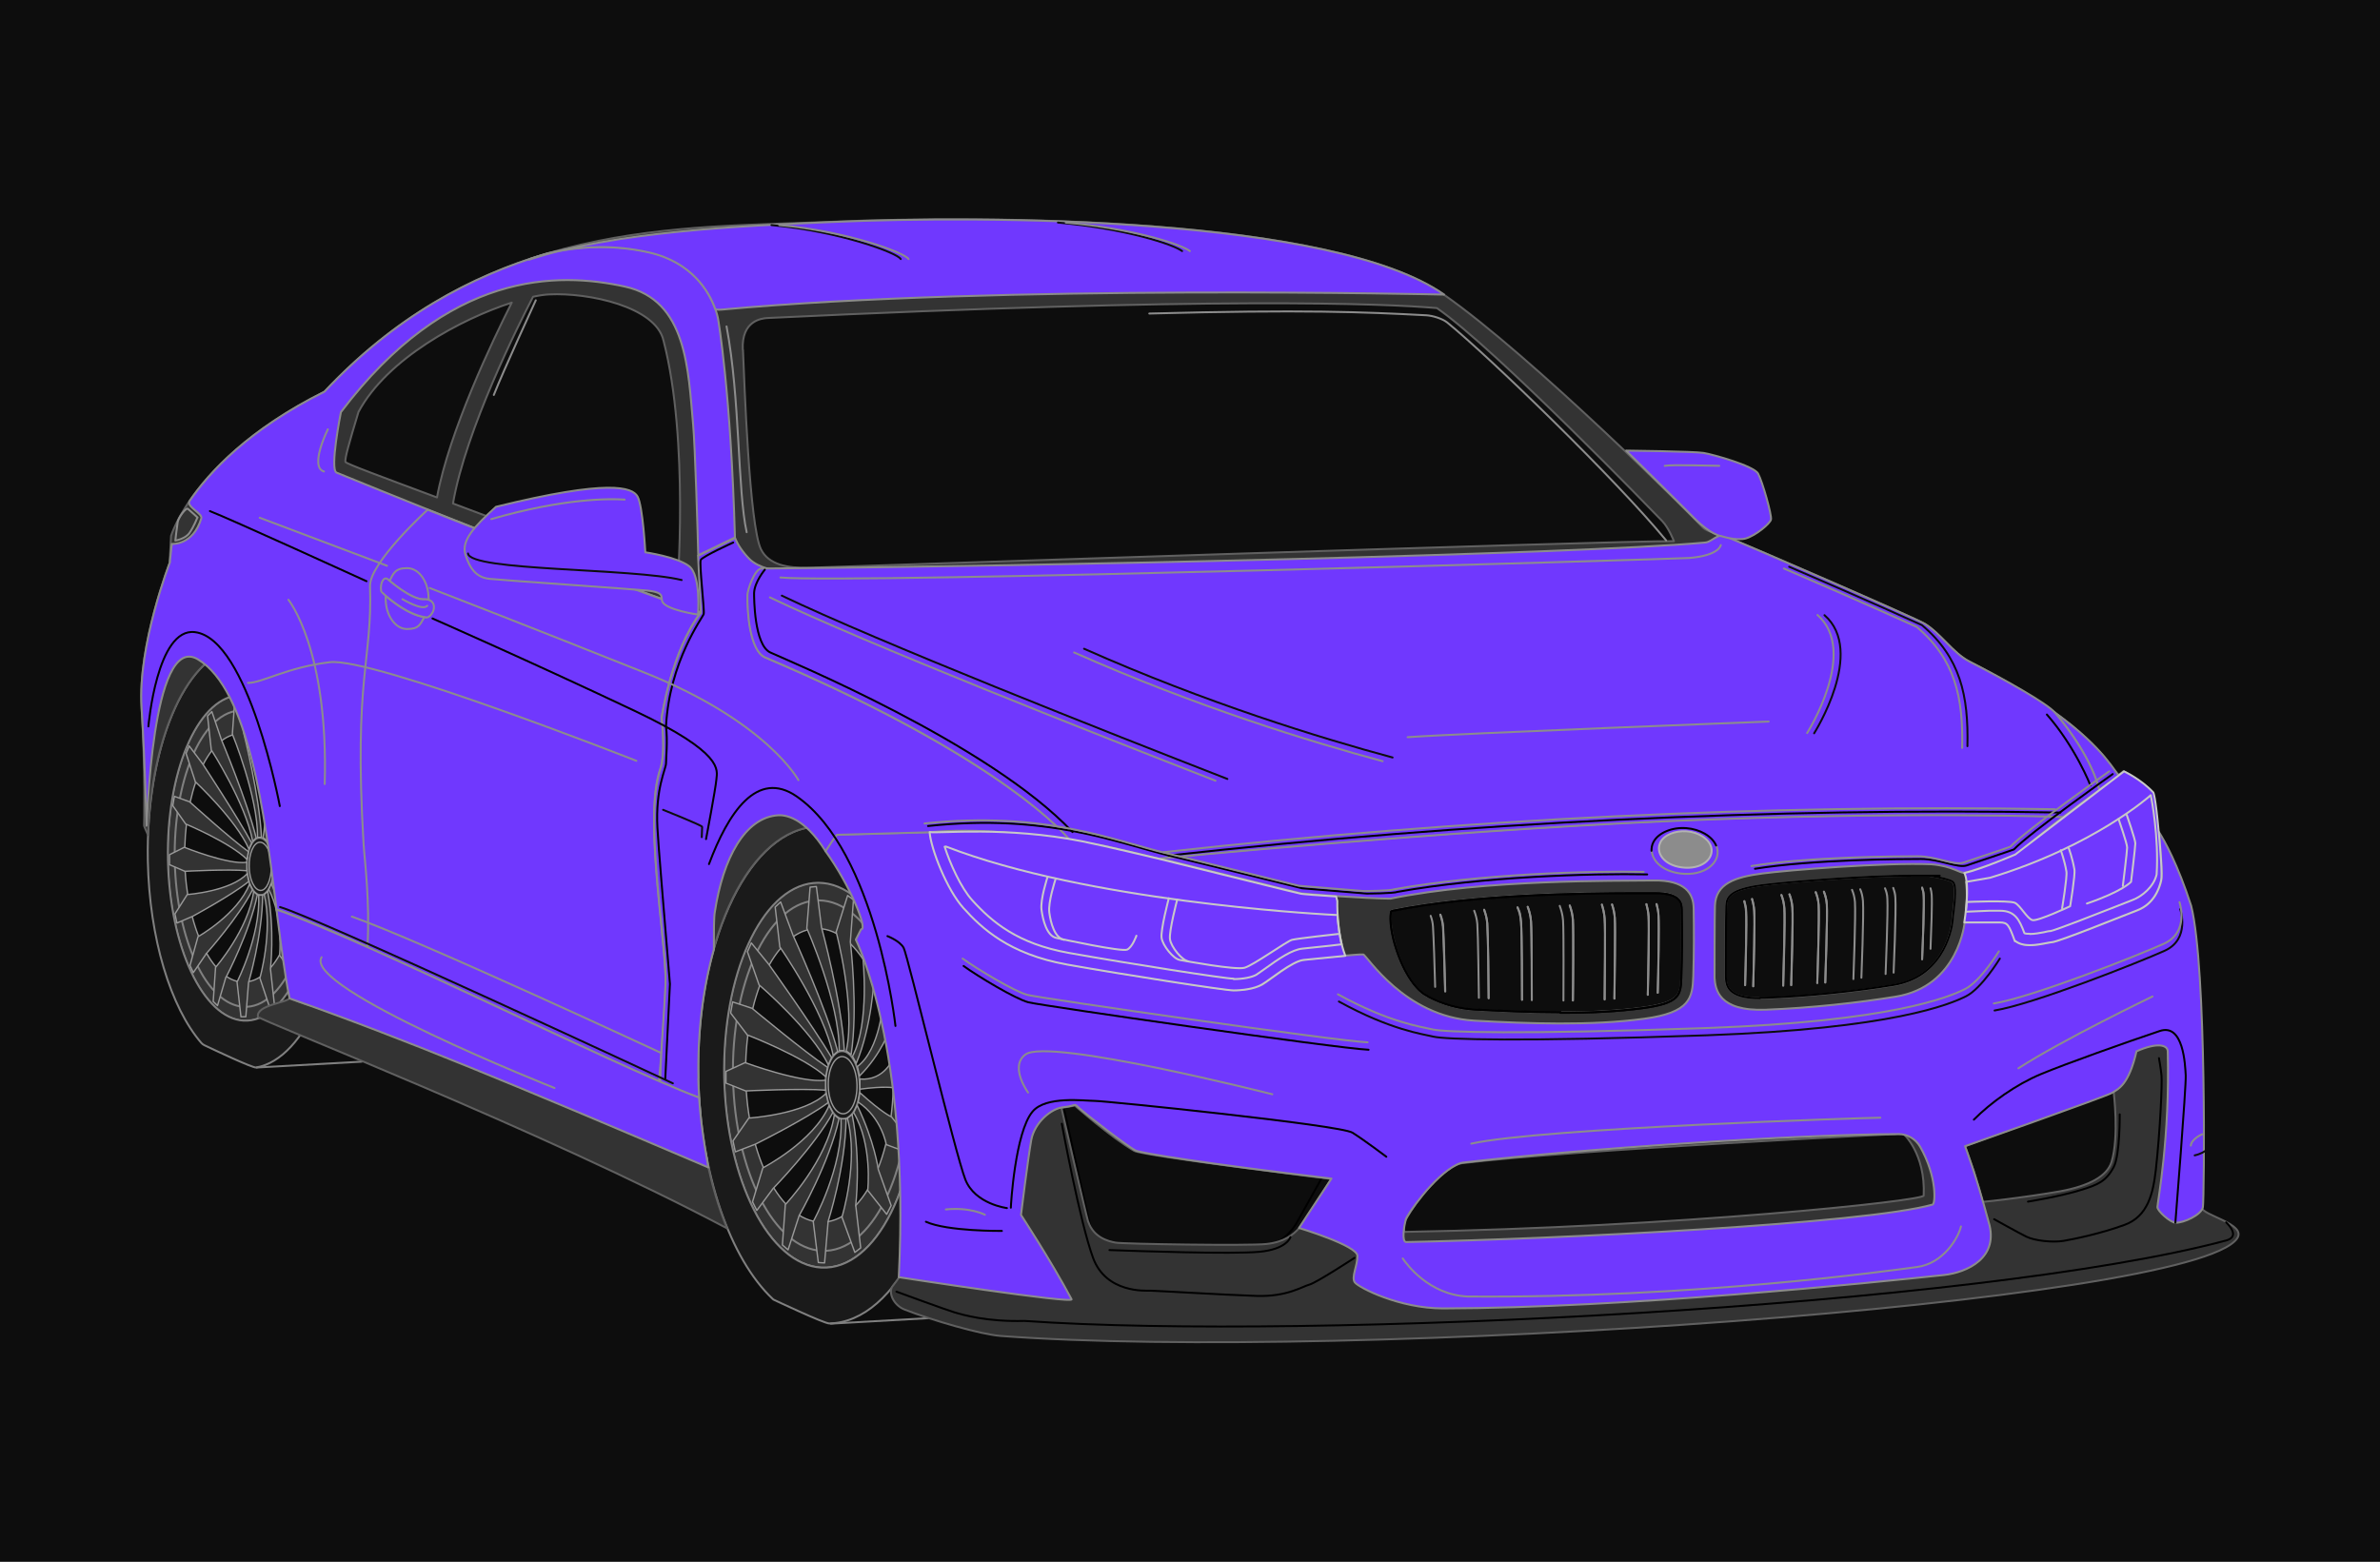 <?xml version="1.0" encoding="UTF-8"?> <svg xmlns="http://www.w3.org/2000/svg" id="_Слой_1" version="1.1" viewBox="0 0 1218.9 800"><defs><style> .st0, .st1, .st2, .st3, .st4, .st5, .st6, .st7, .st8, .st9, .st10, .st11 { stroke-linecap: round; stroke-linejoin: round; } .st0, .st4 { fill: #1a1a1a; } .st0, .st8 { stroke: gray; } .st1 { stroke: #606060; } .st1, .st2 { fill: #333; } .st2, .st4 { stroke: #999; stroke-width: .7px; } .st12 { fill: #0d0d0d; } .st3 { stroke: #000; } .st3, .st5, .st7, .st8, .st10 { fill: none; } .st5 { stroke: #0d0d0d; } .st6 { fill: #8c8c8c; stroke: #b3b3b3; } .st7, .st11 { stroke: #c8c8c8; } .st9, .st13, .st10 { stroke: #8c8c8c; } .st9, .st13, .st11 { fill: #7038fe; } .st13 { stroke-miterlimit: 10; } </style></defs><g id="_Слой_8"><rect class="st12" y="0" width="1218.9" height="800"></rect></g><g><g id="_колёса"><path class="st2" d="M416.5,452.2c-26.8,2.7-46.7,47.3-45.6,99.7s23,95.9,49.8,97.3c28,1.4,50.6-43.2,49.4-99.8s-25.7-100-53.6-97.2h0ZM420.2,626c-20.6-.7-37.5-33.9-38.3-74.2-.9-40.3,14.6-74.4,35.1-76.1,21.2-1.8,39.6,31.4,40.5,74.2s-16.1,76.8-37.3,76.1h0Z"></path><path class="st8" d="M465.7,549.8c1.1,51.3-19.4,92-44.8,90.9-24.5-1.1-44.5-40.7-45.5-88.6s17.3-88.5,41.7-90.8c25.4-2.4,47.5,37.2,48.6,88.5h0Z"></path><path class="st0" d="M440.4,555.5c.2,9.7-3.6,17.6-8.5,17.7-4.8,0-8.9-7.6-9.1-17.2-.2-9.5,3.5-17.5,8.3-17.6,4.8-.2,9,7.5,9.2,17.2h.1Z"></path><path class="st4" d="M431.8,570.5c-4,0-7.5-6.4-7.6-14.5-.2-8,3-14.7,7-14.8,4.1,0,7.5,6.3,7.7,14.5.2,8.1-3,14.8-7.1,14.8Z"></path><g><g><path class="st2" d="M413.2,475.5s16.8,37.8,16.6,62.6h2.6c-1.2-24.8-11.7-63.2-11.7-63.2l-2.6-20.8-3.2.3-1.7,21.1h0Z"></path><path class="st2" d="M424,626s9.1-28.1,9.3-52.9h-2.6c1.2,24.8-14.2,52.6-14.2,52.6l2.6,21,3.2.2,1.8-20.9h0Z"></path></g><g><path class="st2" d="M457.5,541.8s-4.3,12-17.1,10.9v5.2c12.8-1.7,17.4-.7,17.4-.7l11.2-4.7v-6.5c-.1,0-11.5-4.2-11.5-4.2h0Z"></path><path class="st2" d="M381.9,558.8s28.7-1.4,40.9-.4v-5.1c-12.2,1.7-41.2-9-41.2-9l-9.8,4.5v6c.1,0,10.1,4,10.1,4h0Z"></path></g><g><path class="st2" d="M441.9,490.2s3.7,33.8-5.3,50.9l1.9,3.6c8.1-19,9.2-44.1,9.2-44.1l5.8-18.8-2.5-4.4-9.2,12.7h.1Z"></path><path class="st2" d="M396.1,608.6s21.6-22.2,30.4-38.7c-.4-.8-1.5-2.8-1.9-3.6-7.8,18.4-33.9,31.9-33.9,31.9l-5.3,17.4,2.2,4.4,8.4-11.3h0Z"></path></g><g><path class="st2" d="M449.8,599s-1.9-14.3-10.8-32.8l-1.8,3.7c9.8,16.6,7.2,39.8,7.2,39.8l9.7,12.3,2.3-4.5-6.6-18.5h0Z"></path><path class="st2" d="M388.8,504.5s26.8,22.9,35.4,40.9c.4-.8,1.3-2.9,1.7-3.7-9.5-16.1-32.3-47.9-32.3-47.9l-8.8-10.8-2,4.5,6,17.1h0Z"></path></g></g><g><g><path class="st2" d="M428.2,477.2s10.2,38.4,5.2,61.1l2.5,1.9c3.7-23.7-.4-57.8-.4-57.8l1.6-21.5-3-2.2-5.8,18.5h-.1Z"></path><path class="st2" d="M409.2,622.8s15.7-27.5,20.5-49.8l-2.4-1.9c-3.6,23.3-25.1,45.9-25.1,45.9l-1.5,20.7,2.9,2.5,5.6-17.3h0Z"></path></g><g><path class="st2" d="M456.6,572.1s-4.5-1.8-16.2-12.4l-.9,4.8c12.2,8.2,14.4,21.8,14.4,21.8l11.3,4.2,1.2-6-9.8-12.4h0Z"></path><path class="st2" d="M382.7,530.1s28.9,11.1,40.2,21.4c.2-1.1.7-3.7.9-4.8-11.7-7.8-38.6-30.2-38.6-30.2l-10-3.3-1,5.7,8.6,11.3h-.1Z"></path></g><g><path class="st2" d="M452.3,513s-1.4,24.5-13.2,33.3c.2,1.1.9,3.7,1.1,4.8,11.3-11.2,15.5-24,15.5-24l9.2-12.9-1.4-5.9-11.2,4.7h0Z"></path><path class="st2" d="M386.6,586.2s26.2-13,37.5-21.4c-.2-1.1-.8-3.7-1.1-4.7-10.8,10.8-39.5,12.6-39.5,12.6l-8.1,11.7,1.2,5.6,9.9-3.8h.1Z"></path></g><g><path class="st2" d="M438.2,617.8s2.9-23.5-1.8-47l-2.4,2c5.9,22.4-2.8,50.6-2.8,50.6l6.6,18.1,3-2.3-2.5-21.4h-.1Z"></path><path class="st2" d="M399.5,485.2s22.6,32.3,27.2,55.4l2.3-2.1c-5.8-22-22.9-59.5-22.9-59.5l-6.3-17-2.8,2.6,2.4,20.6h0Z"></path></g></g><path class="st2" d="M121.5,356.2c-20.8,2.3-36.4,40-35.5,84.3s17.9,81.1,38.8,82.3c21.8,1.2,39.4-36.6,38.5-84.4-.9-47.9-20-84.6-41.7-82.2h-.1ZM124.4,503.1c-16-.6-29.2-28.7-29.8-62.8s11.4-62.9,27.3-64.4c16.5-1.5,30.9,26.6,31.6,62.7.7,36.2-12.5,65-29.1,64.4h0Z"></path><path class="st8" d="M159.8,438.8c.8,43.4-15.1,77.8-34.9,76.9-19.1-.9-34.6-34.5-35.4-74.9s13.4-74.8,32.4-76.8c19.8-2,37,31.4,37.9,74.9h0Z"></path><path class="st0" d="M140.1,443.6c.2,8.2-2.8,14.9-6.6,14.9s-6.9-6.5-7.1-14.5c-.2-8.1,2.7-14.8,6.5-14.9,3.8,0,7,6.4,7.2,14.5h0Z"></path><path class="st4" d="M139,443.6c0,6.9-2.4,12.5-5.5,12.5s-5.8-5.4-5.9-12.2,2.3-12.4,5.5-12.5c3.2,0,5.9,5.3,6,12.2h-.1Z"></path><g><g><path class="st2" d="M119,376s13.1,32,12.9,52.9h2c-.9-21-9.1-53.5-9.1-53.5l-2.1-17.6-2.4.3-1.3,17.9h0Z"></path><path class="st2" d="M127.3,503.2s7.1-23.8,7.2-44.7h-2c.9,21-11.1,44.5-11.1,44.5l2,17.8h2.5l1.4-17.6h0Z"></path></g><g><path class="st2" d="M153.4,432s-3.4,10.1-13.3,9.2v4.4c9.9-1.4,13.5-.6,13.5-.6l8.7-4v-5.5l-9-3.5h.1Z"></path><path class="st2" d="M94.6,446.3s22.3-1.2,31.8-.3v-4.3c-9.4,1.4-32-7.7-32-7.7l-7.6,3.8v5.1l7.9,3.4h0Z"></path></g><g><path class="st2" d="M141.3,388.5s2.9,28.6-4.2,43.1c.3.7,1.2,2.4,1.5,3,6.3-16,7.1-37.3,7.1-37.3l4.5-15.9-1.9-3.7-7.1,10.8h0Z"></path><path class="st2" d="M105.6,488.5s16.8-18.8,23.7-32.7l-1.5-3c-6.1,15.6-26.4,27-26.4,27l-4.1,14.7,1.7,3.7,6.5-9.5h0v-.2h0Z"></path></g><g><path class="st2" d="M139,452.5c-.3.7-1.1,2.4-1.4,3.1,7.6,14.1,5.6,33.7,5.6,33.7l7.5,10.4,1.8-3.8-5.2-15.6s-1.5-12.1-8.4-27.8h0Z"></path><path class="st2" d="M99.9,400.3s20.9,19.4,27.6,34.6c.3-.7,1-2.4,1.4-3.1-7.4-13.6-25.1-40.5-25.1-40.5l-6.9-9.2-1.6,3.8,4.7,14.4h0Z"></path></g></g><g><g><path class="st2" d="M130.6,377.3s7.9,32.5,4.1,51.7c.4.4,1.5,1.2,1.9,1.6,2.9-20-.3-48.9-.3-48.9l1.3-18.2-2.4-1.8-4.5,15.6h-.1Z"></path><path class="st2" d="M115.8,500.5s12.2-23.3,16-42.2c-.4-.4-1.5-1.3-1.9-1.6-2.8,19.7-19.5,38.8-19.5,38.8l-1.2,17.5,2.2,2.1,4.3-14.6h0Z"></path></g><g><path class="st2" d="M152.7,457.8s-3.5-1.5-12.6-10.5c0,.9-.5,3.2-.7,4.1,9.5,6.9,11.2,18.5,11.2,18.5l8.8,3.5.9-5.1-7.6-10.5h0Z"></path><path class="st2" d="M95.2,422.1s22.5,9.4,31.3,18.1c.2-.9.5-3.1.7-4-9.1-6.5-30.1-25.5-30.1-25.5l-7.8-2.8-.8,4.8,6.7,9.5h0Z"></path></g><g><path class="st2" d="M149.4,407.6s-1.1,20.7-10.3,28.2c.2.9.7,3.1.9,4,8.8-9.5,12-20.3,12-20.3l7.2-10.9-1.1-5-8.7,4h0Z"></path><path class="st2" d="M98.2,469.6s20.4-11,29.2-18.1c-.2-.9-.7-3.1-.8-4-8.4,9.1-30.7,10.7-30.7,10.7l-6.3,9.9,1,4.7,7.7-3.3h0Z"></path></g><g><path class="st2" d="M138.5,496.3s2.3-19.9-1.4-39.8c-.4.4-1.4,1.3-1.8,1.7,4.6,19-2.2,42.8-2.2,42.8l5.1,15.3,2.3-2-2-18.1h0Z"></path><path class="st2" d="M108.2,384.1s17.6,27.3,21.2,46.8c.4-.4,1.4-1.3,1.8-1.7-4.5-18.6-17.8-50.3-17.8-50.3l-4.9-14.4-2.2,2.2,1.9,17.4h0Z"></path></g></g><path class="st0" d="M415.9,423.5c-34.3,4.3-59.7,61.8-58.2,128.7,1,49.2,16.3,92.6,38,113.1.3.3.6.5.9.6,0,0,25.4,12,28.1,12,34.8-.7,62.7-57.3,61.2-128.9-1.6-73.9-33.7-130-70-125.5h0ZM370.9,552c-1.1-52.4,18.9-97,45.6-99.7,27.9-2.8,52.4,40.6,53.6,97.2,1.2,56.6-21.4,101.2-49.4,99.8-26.8-1.4-48.7-44.9-49.8-97.3h0Z"></path><path class="st0" d="M121,332c-26.7,3.6-46.4,52.3-45.3,108.9.8,39.8,11.7,75.1,27.4,93.3.4.5,1,.9,1.6,1.2,4.6,2.2,24.7,11.7,26.5,11.4,25.5-4.5,45.4-50.7,44.3-108.7-1.2-62.5-26.3-109.9-54.5-106.1h0ZM124.8,522.8c-20.9-1.2-37.9-38-38.8-82.3s14.7-82,35.5-84.3c21.7-2.4,40.8,34.4,41.7,82.2.9,47.9-16.7,85.6-38.5,84.4h.1Z"></path><line class="st8" x1="475.3" y1="675.2" x2="425.5" y2="678"></line><line class="st8" x1="185.3" y1="543.8" x2="131.5" y2="546.8"></line></g><g id="_общий_контур"><path class="st3" d="M680,598.1s-85.8-10.3-96.1-14.6-19-22.3-19-22.3l-21,2s14.6,66.8,16,70.5,9.3,4,10.6,4.3,63.2,2,75.8.7,18.3-13.3,18.3-13.3l15.3-27.3h.1Z"></path><path class="st1" d="M87.1,287.9s-16.6,42.6-14.6,74.5,1.3,60.5,1.3,60.5c0,.3.7,1.9,2,4.8,1.9-50.8,20.6-92.4,45.2-95.7,28.2-3.8,53.3,43.6,54.5,106.1.6,30.3-4.6,57.4-13.3,77-.7,1.6-14-3.8-14-3.8-1.1,2.3-17.1,3.5-16.1,9.5.3,1.7,146.2,58.4,240.3,108.4-8.8-21.4-14.3-48.2-14.9-76.9-1.4-66.9,23.9-124.4,58.2-128.7,36.3-4.5,68.4,51.6,70,125.5,1,46.8-10.6,87-28.5,109.6-2.5,3.2.3,9.8,6.1,12.1,14.2,5.5,38.8,12.7,49.2,13.5,178.2,13.3,610.1-16.8,633.2-49.9,5.3-7.6-18.6-12-18-16,.7-4,2-122.4-6-154.3-7-21.6-13.7-33.4-16.5-37.8,0,0-1.1-14-2.5-19.6,0-.2-.2-.6-.4-.9-6-6.5-14.8-10.8-14.8-10.8,0,0-1.9,1.7-2.5,1.7-3.3,0-7.4-22.7-76.5-57.9-8.4-4.3-14.6-14.2-22.8-19.3-4.7-2.9-90-39.9-102-44.8-4.5-1.8-9.4-2-12-4.9-4.6-5.1-87.1-87.4-132.4-119-57-39.9-234.8-40.6-313.2-37.2-78.5,3.3-176.9-1.3-260,87.1-66.5,33.2-78.5,73.8-78.5,73.8l-.7,13.3h.2ZM1010.5,599c-.4-1.3-4.2-11.9-4.2-11.9l76.2-27.8s2.9,22.9-1.1,35.9c-2.2,7.1-11.1,12.2-26.3,15-16.6,3-45.9,6.4-40,5.2.6,0-4.1-15.1-4.5-16.4h0ZM999.9,471.8c0,1.2-3,28.4-30.2,32.9-20.6,3.4-44.6,5.8-65.9,6.6h-2.5c-16.9,0-17.3-6.7-17.5-10.7,0-2,0-32.3.2-36.6.2-4.5,1.7-8.5,19.1-10.7,10.8-1.4,51.2-4.8,77.1-4.8s5.3,0,7.6,0l1.3.2c4.5.7,9.6,2,10.8,2.9,2.2,1.7,1.1,10.1.6,14.6-.2,1.9-.5,3.7-.6,5.4h0v.2ZM719.2,631s-1.1-2.8.8-6.3c5.2-9.8,19.8-27.8,28.9-28.9,59.1-7.1,225.9-15.1,225.9-15.1,0,0,11.4,10.1,10.4,31.7,0,2.7-125.4,16.1-266,18.6h0ZM714.4,483.8c-2.7-9.3-2.5-15.2-1.9-17.2.3,0,.6-.2.9-.3,42-8.5,97.1-8.9,123.6-9h10.6c13.5,0,13.6,5.5,13.7,8.4.2,12.9.2,22.9-.2,34.5-.3,9.2-.5,13.4-19.9,16-11.8,1.6-25.8,2.4-42,2.4s-32-.8-44-1.4c-8.1-.5-16-2.6-23.5-6.5-.4-.3-.8-.6-1.3-.8-6-3.1-12.4-13.5-16-25.8h0v-.3h0ZM557.3,625.8c-1.1-3.4-13.7-58.3-13.7-58.3,0,0,4.9-.9,6.9-1.2,0,0,18.2,16.1,30.4,23.2,4.3,2.5,100.9,14.4,100.9,14.4,0,0-14,22.3-16.6,25.3-2.7,3-7.3,7-16.6,8s-73.2,0-77.2-.7-11.3-2.7-14-10.6h-.1ZM380.4,179.1c-.7-15,9.8-16,12.5-16.2,229.5-11,316.4-7.4,343-5.1,30.3,21,112.1,105.7,115.4,109.1s6,10.3,6,10.3c-29.6-.3-433,13.3-442.9,13.6-11,.3-20.8-1.5-24.7-9.5-5.9-12.1-8.5-85.8-9.2-102.2h-.1ZM346.8,302.8c-39.5-16.6-82.1-32.7-114.8-44.9,6.4-37.5,33.9-92.2,41-105.9,3.2-.7,6-1.1,8.3-1.2,20.3-1,54.5,6.3,58.5,23.6,13.3,51.2,7,128.4,7,128.4h0ZM176.9,236.6c-.3-2,1.7-9,6.7-25.6,14.6-27.3,52.5-47.6,78.5-56-9.5,18.8-32.1,65.9-38.3,99.8-27.9-10.4-46.7-17.3-46.9-18.2h0Z"></path></g><g id="_бампер"><path class="st9" d="M719.9,624.8c.6-2.5,14.3-22.3,26.1-28.2,1.3-.7,2.7-1.1,4.2-1.2,58.7-6.9,170.4-14.4,222.2-14.5,4.5,0,8.7,2.5,11,6.5,8.9,15.7,7.7,29.3,6.4,29.6-34.6,9.8-190.8,17.6-269.6,19.2-2.5,0-1-8.7-.3-11.3h0ZM476.2,426.2l-47.7,1.3c-2.7,2.5-5.8,8.4-5.8,8.4,12.6,17.3,22,40.5,18.3,40.1l-2.7,5.3s27.9,55.2,22,172.9c0,0,89.9,13.9,88.5,11.3-10.6-19.9-25.9-43.2-25.9-43.2,0,0,3.7-29.9,5.3-38.6,1.7-8.6,10-16,16.6-16.6,6.7-.7,5-2.3,7.7.3s25.9,20.6,29.3,22c3.3,1.3,33.2,6.3,100.1,14.3-11.3,17-16.6,25.3-16.6,25.3,0,0,29.9,9,29.9,14.3s-3.3,11-1.3,13.6,22.6,13.3,45.2,13.3c94-.2,219.8-13.2,256.4-17.1,11.9-1.3,28.7-8.8,22.9-27.4-6.6-24.6-12-38.6-12-38.6,0,0,71.8-25.3,75.2-27.3,3.3-2,8.6-4,12.6-21.3,10.6-4.7,15.9-3.3,16,0,1.2,44.1-5.3,77.8-5.3,79.8s6.6,7.9,9.3,8c4,.2,13.3-4,14-8s2-122.4-6-154.3c-7-21.6-13.7-33.4-16.5-37.8.8,8.7,1.9,22,1.2,24.8-1,4.3-3.7,12-12.3,15.3-8.6,3.3-39.9,16-43.6,16.3-3.6.3-13.6,3.7-18.9-.7-3-8.3-3.7-9.6-7.6-9.6h-18.3s-2.9,32.9-35.3,38.2c-19,3.1-43.3,5.8-66.6,6.7-24.3.9-25.8-10.6-26.2-16.3,0-2,0-33,.2-37.1.5-11.1,9.9-14.5,24.4-16.4,13-1.7,62.5-5.7,86.5-4.7,11.3,1,14.3,4.7,17,4.3s20.6-6.7,20.6-6.7c0,0,7.6-2.7,9.6-5.3.9-1.2,9.9-8.6,20.4-16.7,0,0-79.6-3.2-202.4,2.1-115.7,5-261,19.2-261,19.2,29.8,7.3,71.7,17.8,73.1,18,2,.3,33.6,2.7,45.6,2.7,48.9-10,115.1-9,134.7-9.3,16.3-.3,20.5,6.7,20.6,14.3.2,11.8.2,22-.2,34.8-.4,11-1.5,18.5-25,21.7-26.9,3.7-60.1,2.5-87.1,1-35.9-2-55.2-33.6-56.9-33.9s-24.3,2-30.3,2.7-17.3,10.3-21.3,12.6-10.3,3-14.6,3-55.9-8-85.5-13.3-43.6-18.6-52.9-28.9-17.6-33.3-17.3-38.9h-.1,0Z"></path></g><g id="_кузов"><path class="st9" d="M87.1,287.8s-16.6,42.6-14.6,74.5,2.5,60.7,2.5,60.7c.4,1.1,2.4-99.4,26.3-85.3,26.1,15.5,34.2,79.1,40.4,128.4v-.3c41.5,14.5,141.9,64.6,196,88,1-11.3,3.8-43.5,3.3-54.8-1.1-26.3-10.7-81.9-2.7-105.1,3-8.7.7-26.3.7-26.3,0,0,5-34.2,20-53.9,0,0-57.5-18.8-186.6-71.6-3.7-1.5,2.2-31,2.2-31,55-72.7,111.3-71.8,145.4-64.3,31.9,7,32.4,42.6,35,70.9,1,10.8,2.4,57.5,2.6,66.7l18.8-9.1c-2.1-74.7-8.6-111.7-8.6-111.7,0,0-4.1-27.5-35.9-34.6-22.2-4.9-41.3-1.8-52,.9-38.9,11.6-77.7,32.4-113.7,70.7-38.7,19.3-58.9,41.1-69.1,56-1.9,2.9,6.8,6.4,6,8.9-4.2,14-15.1,13.1-15.1,13.1l-1,9.1h0Z"></path></g><g id="_дверь"><path class="st9" d="M358.8,312.8v1-1Z"></path><g><path class="st9" d="M358.8,312.8v1-1Z"></path><path class="st9" d="M186.2,432.2c.5,8.4,3.3,28.6,2,53.2,48.6,21.2,107,50.1,149.3,68.5,1-11.3,3.8-43.5,3.3-54.8-1.1-26.3-10.7-81.9-2.7-105.1,3-8.7.7-26.3.7-26.3,0,0,5-34.2,20-53.9,0,0-43.5-14.3-139.8-52.7,0,0-29.9,27.2-29.5,39.2,1.3,37.7-8.4,46.5-3.3,131.9h0Z"></path></g></g><g id="_крылья"><path class="st9" d="M1075,404.6s-.2.2-.4.3c4.2-3,8-5.6,10.9-7.5-2.4-1.4-6.9-13.5-33.2-32.5,19.8,23.4,22.7,39.7,22.7,39.7h0Z"></path><g><path class="st9" d="M362.3,595c-.3-1.3-.5-2.7-.8-4.1.3,1.6.5,3,.7,4.1h0Z"></path><path class="st9" d="M357.7,552.3c-.5-23.9,2.4-46.5,7.9-66,0-9.4,0-16.5.5-19.2,4.2-27.5,15.4-48.4,32.4-49.5,3.4-.2,13.2.7,24.3,18.4,2.3-3.5,4-6.1,5.8-8.4l7.6-.2,40.1-1.1c23.4-2.4,52.8,1.1,71.8,4.1h0c-7.6-9.4-46.6-47-156.1-93.6-7.9-3.3-9.2-23.5-9-32,0-2.4,3.8-13.5,7.3-13.5h2.9c-3.4-1-7-2.6-9.3-4.9-3.5-3.5-6.2-7.6-7.4-10.8l-19,9.1c.5,8,1.2,24.9,1.4,28.5v.7c-15,19.6-20,53.9-20,53.9,0,0,2.3,17.6-.7,26.3-8,23.2,1.6,78.8,2.7,105.1.3,8.6-2.3,33.3-2.8,55,7.7,3.3,14.4,6.1,19.9,8.1.2,3.1.5,6.2.8,9.3-.6-6.3-1-12.7-1.2-19.2h.1Z"></path></g></g><g id="_крыша"><path class="st9" d="M270.9,132.9s26.8-11.3,61-3.7c22.8,5,31.4,20.6,34.4,29,0,.2,1.1.6,3.1.4,142.6-13.1,370.2-7.7,370.2-7.7-57-39.9-234.8-40.6-313.2-37.2-47.1,2-111.7,4.9-155.4,19.3h-.1,0Z"></path></g><g id="_пороги"><g><path class="st9" d="M358.8,312.8v1-1Z"></path><path class="st9" d="M358,562.2c-43.9-16.4-168.9-79.7-216.4-96.3,0,0,4.2,34.3,6.7,45.5,59,20.8,115.1,44.2,214.5,86.6,0,0-3.7-18.8-4.8-35.8h0Z"></path></g></g><g id="_капот"><path class="st9" d="M873.2,277.9c-65.8,6-340.5,12.2-483.1,13.3-3.6,0-7.3,11.1-7.3,13.5-.2,8.4,1.1,28.6,9,32,109.5,46.5,148.4,84.2,156.1,93.6,0,0,13.9,2.3,17.1,2.9,3.6.6,28.9,6.7,28.3,6.6,0,0,145.3-14.2,261-19.2,122.7-5.3,202.4-2.1,202.4-2.1h-.2c6.1-4.6,12.7-9.6,18.6-13.8,0,0-2.9-16.3-22.7-39.7-3.9-4.6-24.7-16.4-43.7-26.1-8.4-4.3-14.6-14.2-22.8-19.3-4.7-2.9-90-39.9-102-44.8-4.5-1.8-6.8,2.7-10.6,3.1h-.1Z"></path></g><g id="_зеркала"><path class="st9" d="M339.2,308.1c-1-2.1,1.7-4.6-7.7-5.6-5.4-.6-74.2-5.3-80.8-6s-10-5-12.3-12.3,4.3-14.3,15.6-24.6c57.9-14.3,69.8-10,72.5-5.3s4,28.6,4,28.6c0,0,16,2.3,22.3,7s4.7,24.9,4.7,24.9c0,0-16.2-2.3-18.3-6.6h0Z"></path><path class="st9" d="M881.2,274.5s8,2.7,12.9,1.3,12.4-7.5,12.9-9.7-4.4-19.5-6.6-23.5-23.1-9.8-27.9-10.6-39.7-1.2-39.7-1.2c0,0,26.7,26.3,35.1,34.8,8.4,8.4,13.5,9,13.5,9h-.2Z"></path></g><g id="_ручка"><g><path class="st9" d="M217.4,307c.7,0,1.4,0,2.1.3v-.6c0-8.7-4.9-15.7-11-15.7s-7,2.6-9,6.6c3,2.5,12.3,9.9,18,9.4h-.1Z"></path><path class="st9" d="M217.2,316.1c-7.6-1.3-15.8-7.5-19.7-11v1.4c0,8.7,4.9,15.7,11,15.7s6.7-2.4,8.8-6.1h-.1Z"></path></g><path class="st13" d="M218.2,316.2c-10.6-1.2-23-13-23-13.3-.7-4.7,1.6-7.8,3.4-6.2,0,0,12.1,10.8,18.9,10.3,2.3-.2,5.2,1.2,4.7,4.7-.3,2.3-2.4,4.7-3.9,4.6h-.1,0Z"></path></g><g id="_фары"><path class="st11" d="M1031.9,482.1c-3-8.3-3.7-9.6-7.6-9.6h-18.3c3.2-21.4,0-25.3,0-25.3,8.5-1.9,26.1-9.5,26.1-9.5,0,0,53-40.6,55.7-42.6,0,0,8.6,4,15,10.8,0,0,1.1,1.5,2.8,20.5v-.2c.8,8.7,1.9,22,1.2,24.8-1,4.3-3.7,12-12.3,15.3-8.6,3.3-39.9,16-43.6,16.3-3.6.3-13.6,3.7-18.9-.7h0v.2h0Z"></path><path class="st11" d="M546.3,494c-29.6-5.3-43.6-18.6-52.9-28.9-8.4-9.3-16.6-30.1-17.3-38.9,5.1.8,39.1-3,78,4.7,12.4,2.5,39.1,8.9,39.1,8.9,29.8,7.3,71.7,17.8,73.1,18,1,.2,8.8.8,18,1.4l.6,2.3s-.5,16.2,4.1,28.1c-7.5.7-17.7,1.7-21.4,2.1-6,.7-17.3,10.3-21.3,12.6s-10.3,3-14.6,3-55.9-8-85.5-13.3h.1Z"></path><path class="st10" d="M101.1,265.1s-1.8,4.6-4,7.8-7.3,4-7.3,4c0,0,.8-7.2,1.2-9.5.3-2.3,4.3-7.5,5.2-6.8s5,4.5,5,4.5h0Z"></path></g><g id="_чёрный_контур"><path class="st3" d="M1021.3,624.5s12,6.7,16.4,8.9,13.7,3.1,19.1,2.2,19.3-3.8,31.3-8.2,14.6-16.2,16-28.2c2.2-19.9,3.3-44.3,2.9-48.3s-1.3-8.9-1.3-8.9"></path><path class="st3" d="M1038.6,615.5s16.9-2.7,27.9-6.2c7.7-2.5,12-4,16-11.5,3.3-6.2,3.1-27,3.1-27"></path><path class="st3" d="M459.1,661.6s25.3,9.3,29.7,10.6,16.4,4.9,35.9,4.4c146.3,10.2,489.5-7.5,615.4-41.2,7.3-2,1.3-8,0-9.3"></path><path class="st3" d="M543.8,575.6s9.3,50.5,16,68.7,27,16.8,29.3,16.8,39,2.2,54.5,2.7,23.5-4.9,27-5.8,23.1-13.7,23.1-13.7"></path><path class="st3" d="M568.2,640.3c13.3.5,62.5,2.2,76.7.9s16-7.5,16-7.5"></path><g><path class="st10" d="M820.4,463.5c.6,1.9,1.2,4.3,1.4,7,.4,5.5,0,33.2,0,41.5"></path><path class="st10" d="M826.8,511.5c0-8.9.5-36,.2-41.4-.2-2.6-.7-4.9-1.4-6.8"></path><path class="st10" d="M803.9,463.8c.7,1.9,1.4,4.5,1.6,7.3.4,5.7.2,34.7,0,41.3"></path><path class="st10" d="M821.8,511.8c0-8.3.5-36,0-41.5-.2-2.7-.8-5.1-1.4-7"></path><path class="st10" d="M825.6,463.3c.6,1.9,1.2,4.2,1.4,6.8.4,5.4,0,32.5-.2,41.4"></path><path class="st10" d="M843.9,509.5c.2-10.8.7-35.2.4-40.2-.2-2.3-.6-4.4-1.1-6.2"></path><path class="st10" d="M848.4,463.1c.5,1.7.9,3.7,1,6,.3,4.8,0,27.9-.4,39.4"></path><path class="st10" d="M805.6,512.5c0-6.6.3-35.6,0-41.3-.2-2.9-.9-5.4-1.6-7.3"></path><path class="st10" d="M798.8,464c.7,1.9,1.5,4.5,1.7,7.4.4,5.7.2,34.9.2,41.1"></path><path class="st10" d="M843.2,463.2c.5,1.8,1,3.8,1.1,6.2.3,5,0,29.4-.4,40.2"></path><path class="st10" d="M849,508.5c.3-11.4.7-34.6.4-39.4,0-2.2-.6-4.2-1-6"></path><path class="st10" d="M737.6,468.5c.6,1.7,1.2,3.8,1.4,6.1.3,5,.9,24.7,1.1,33.2"></path><path class="st10" d="M740.2,507.8c-.2-8.5-.8-28.2-1.1-33.2-.2-2.3-.7-4.4-1.4-6.1"></path><path class="st10" d="M732.7,469.1c.6,1.6,1.1,3.5,1.2,5.7.3,4.6.9,21.5,1.1,30.7"></path><path class="st10" d="M755,466.5c.7,1.8,1.4,4.2,1.6,6.8.4,5.7.7,31.6.8,37.8"></path><path class="st10" d="M762.4,511.3c0-6-.3-32.6-.7-38.3-.2-2.7-.9-5.1-1.6-7"></path><path class="st10" d="M782.4,464.5c.8,1.9,1.5,4.5,1.7,7.5.4,5.8.4,34.6.4,40.2"></path><path class="st10" d="M777.2,464.8c.8,1.9,1.6,4.5,1.8,7.5.4,5.8.5,34.3.5,39.8"></path><path class="st10" d="M784.5,512.2c0-5.5,0-34.4-.4-40.2-.2-3-1-5.5-1.7-7.5"></path><path class="st10" d="M760.1,466c.7,1.9,1.4,4.3,1.6,7,.4,5.7.7,32.3.7,38.3"></path><path class="st10" d="M779.5,512.1c0-5.5,0-34-.5-39.8s-1-5.5-1.8-7.5"></path></g><path class="st3" d="M901.4,511.3c-16.9,0-17.3-6.7-17.5-10.7,0-2,0-32.3.2-36.6.2-4.5,1.7-8.5,19.1-10.7,10.8-1.4,51.2-4.8,77.1-4.8s5.3,0,7.6,0l1.3.2c4.5.7,9.6,2,10.8,2.9,2.2,1.7,1.1,10.1.6,14.6-.2,1.9-.5,3.7-.6,5.4,0,1.2-3,28.4-30.2,32.9-20.6,3.4-44.6,5.8-65.9,6.6h-2.5v.2Z"></path><g><path class="st10" d="M969.6,454.8c.5,1.4,1,3.1,1.1,5.1.4,6.4-.9,38.3-.9,38.3,0,0,1.4-31.9.9-38.3,0-2-.6-3.7-1.1-5.1"></path><path class="st10" d="M965.4,455c.6,1.4,1.1,3.2,1.2,5.3.4,6.4-.9,38.6-.9,38.6,0,0,1.3-32.1.9-38.6,0-2.1-.6-3.9-1.2-5.3"></path><path class="st10" d="M952.7,455.5c.7,1.6,1.2,3.6,1.4,6,.5,6.4-.8,39.3-.8,39.3,0,0,1.3-32.8.8-39.3-.2-2.4-.7-4.5-1.4-6"></path><path class="st10" d="M948.5,455.8c.7,1.6,1.3,3.7,1.5,6.2.4,6.4-.8,39.5-.8,39.5,0,0,1.3-33.1.8-39.5-.2-2.5-.8-4.6-1.5-6.2"></path><path class="st10" d="M934.1,456.8c.7,1.7,1.3,3.9,1.5,6.5.4,6.1-.7,36.9-.8,40"></path><path class="st10" d="M984.4,491.2c.4-9.1,1.1-27.8.8-32.6,0-1.5-.4-2.8-.8-4"></path><path class="st10" d="M929.9,457c.7,1.7,1.4,4,1.5,6.6.4,6-.6,35.6-.7,39.9"></path><path class="st10" d="M934.8,503.2c0-3.1,1.2-33.9.8-40-.2-2.6-.8-4.8-1.5-6.5"></path><path class="st10" d="M988.7,455c.3,1,.5,2,.6,3.3.3,4.1-.2,18-.6,27.7"></path><path class="st10" d="M984.4,454.8c.4,1.1.7,2.4.8,4,.3,4.8-.4,23.5-.8,32.6"></path><path class="st10" d="M912.4,458.5c.7,1.8,1.3,4.1,1.5,6.8.4,5.5-.4,32.3-.6,39.6"></path><path class="st10" d="M917.3,504.6c.2-6.7,1-34.1.6-39.7-.2-2.7-.8-5-1.5-6.8"></path><path class="st10" d="M893.3,461.6c.4,1.6.8,3.4.9,5.3.4,5-.2,27.7-.5,37.7"></path><path class="st10" d="M897.9,505.2c.3-9.1.9-33.5.5-38.7-.2-2.3-.6-4.3-1.1-6"></path><path class="st10" d="M893.8,504.6c.3-10,.8-32.7.5-37.7,0-2-.5-3.8-.9-5.3"></path><path class="st10" d="M897.3,460.5c.5,1.7,1,3.7,1.1,6,.4,5.2-.3,29.6-.5,38.7"></path><path class="st10" d="M913.2,504.8c.2-7.3,1-34,.6-39.6-.2-2.7-.8-5-1.5-6.8"></path><path class="st10" d="M916.5,458.1c.7,1.8,1.3,4.1,1.5,6.8.4,5.6-.4,33.1-.6,39.7"></path><path class="st10" d="M930.7,503.5c.2-4.3,1.1-34,.7-39.9-.2-2.7-.8-4.9-1.5-6.6"></path></g><path class="st3" d="M898.8,445c29.5-4.8,75.7-5,85.1-5s18.8,4.8,23.3,3.3c21.3-7.1,24.2-8.2,24.2-8.2,8.2-8.6,50.6-38.6,50.6-38.6"></path><path class="st3" d="M475.3,423.1c61.4-6.6,97.5,8.9,123.3,15.1,10.5,2.5,68.3,16.8,68.3,16.8l33,2.7s13.7,0,16-.9c43.4-7.8,99.2-9.5,127.7-8.9"></path><path class="st3" d="M517.7,618.6c0-1.3,2.2-38.6,11.1-49.2,6.8-8.2,26.6-5.5,31.9-5.5s125.7,12.3,132,16.3,17.3,12.3,17.3,12.3"></path><path class="st3" d="M493.5,494.8c7.3,5.3,26.6,16.9,33.2,18.6s158,23.6,174.2,24.3"></path><path class="st3" d="M515.7,618.8s-16.3-2-21.3-14.6-29.6-115.1-31.6-118.7-8.3-6-8.3-6"></path><path class="st3" d="M474.2,625.8c11,5,38.9,4.7,38.9,4.7"></path><path class="st3" d="M1010.9,573.5c8.6-8.7,21.6-18,34.3-23.3s43.6-16.3,60.9-22.1c12.2-4.1,13,17.4,13.3,22.7s-5.3,75.5-5.3,75.5"></path><path class="st3" d="M1048.3,366c14.6,16.6,22.3,36.3,22.3,36.3"></path><path class="st3" d="M598.6,438.2c153.6-17,309.6-24.6,456.6-22"></path><path class="st3" d="M391.7,291.8s-5.3,6.3-5.5,12c0,2.2,0,26.5,8.3,30.4s112.1,46.6,154.8,92"></path><path class="st3" d="M340.7,552.8l2.4-48.8c-3.8-45.9-5.9-70.7-6.4-80-1.1-20.2,4.4-30.2,4.4-33s.9-11.1,0-19.1c1.8-33.3,18.8-55.6,19.3-57.4s-2.4-25.9-1.5-27.7,16.6-8.9,16.6-8.9"></path><path class="st3" d="M363.1,442.6c9.8-26.2,24.6-48.8,45-34.6,40.8,28.4,50.5,117.5,50.5,117.5"></path><path class="st3" d="M221.5,316.8s51.4,22.6,103.7,47.4c45.8,21.7,42.1,30.2,41.7,35s-5.3,30.6-5.3,30.6"></path><path class="st3" d="M107.5,261.8c9.3,3.5,80.2,35.9,80.2,35.9"></path><path class="st3" d="M76,372.1s4.3-50.9,23.9-48.3c27.5,3.5,43.4,89.1,43.4,89.1"></path><path class="st10" d="M878.9,433c.2.5.4,1,.5,1.4,1.9,7.6-6.6,14.6-18.9,13-9.1-1.2-14.3-6.4-14.6-11.7"></path><path class="st3" d="M845.8,435.8c0-1.5.2-3,1-4.5,2.6-4.9,9.8-7.7,16.9-7.1,6.7.5,13.1,4,15.2,8.9"></path><path class="st6" d="M850.3,431.5c2-3.9,7.6-6.1,13.5-5.7,5.8.4,11.4,3.7,12.6,8.2,1.5,6.1-5.2,11.6-15.1,10.3-9.3-1.2-13.6-7.7-10.9-12.9h0Z"></path><path class="st5" d="M1021.5,517.6c20-3.3,73.8-24.6,87.1-30.6s8-21.3,8-21.3"></path><path class="st5" d="M685.7,513c26.6,14.6,42.6,16.6,48.5,18s43.9,2.7,139.7-.7,125-16,133-20,17.3-19.3,17.3-19.3"></path><path class="st5" d="M1124,591.8c6-1.3,8.7-5.3,8.7-5.3"></path><path class="st5" d="M400.4,305.1c49,23.5,166.6,69.9,228.2,93.9"></path><path class="st5" d="M555.2,332.3c62.6,27.8,121.2,45.8,158,55.7"></path><path class="st5" d="M934.4,315.1c21.3,18.6-5.3,60.5-5.3,60.5"></path><path class="st5" d="M916.3,290.3c39.2,16.8,68,29.9,68,29.9,19.7,16.6,23.9,36.1,23.3,62"></path><path class="st5" d="M143.4,464.6c20.4,6,201.2,90.3,201.2,90.3"></path><path class="st5" d="M239.7,283.5c1,9.1,84.1,7.4,109.4,13.6"></path><path class="st5" d="M541.8,114c34.6,3.1,59.2,11.2,63.6,14.6"></path><path class="st5" d="M395.1,115.3c34.6,3.1,64.7,14.3,66.2,17.4"></path><path class="st5" d="M339.6,414.8s20,8,20,8.7-.2,5.3-.2,5.3"></path><path class="st3" d="M799.2,518.5c-16.2,0-32-.8-44-1.4-8.1-.5-16-2.6-23.5-6.5-.4-.3-.8-.6-1.3-.8-6-3.1-12.4-13.5-16-25.8-2.7-9.3-2.5-15.2-1.9-17.2.3,0,.6-.2.9-.3,42-8.5,97.1-8.9,123.6-9h10.6c13.5,0,13.6,5.5,13.7,8.4.2,12.9.2,22.9-.2,34.5-.3,9.2-.5,13.4-19.9,16-11.8,1.6-25.5,2.4-42,2.4h0v-.3h0Z"></path><path class="st3" d="M799.2,518.5c-16.2,0-32-.8-44-1.4-8.1-.5-16-2.6-23.5-6.5-.4-.3-.8-.6-1.3-.8-6-3.1-12.4-13.5-16-25.8-2.7-9.3-2.5-15.2-1.9-17.2.3,0,.6-.2.9-.3,42-8.5,97.1-8.9,123.6-9h10.6c13.5,0,13.6,5.5,13.7,8.4.2,12.9.2,22.9-.2,34.5-.3,9.2-.5,13.4-19.9,16-11.8,1.6-25.5,2.4-42,2.4h0v-.3h0Z"></path></g><g id="_белый_контур"><path class="st10" d="M753.5,585.8c35.9-8,203.5-13.3,209.5-13.3"></path><path class="st10" d="M720.9,377.6c27.9-2,184.9-8,184.9-8"></path><path class="st7" d="M598.6,460.1s-4.3,16.3-3.7,20.3,6,10.7,9.3,11.3,28.6,5.3,33.2,4,21.6-13.6,24.3-14.3,23.6-3,23.6-3"></path><path class="st7" d="M602.9,460.8s-4.3,16.3-3.7,20.3,6,10.6,9.3,11.3"></path><path class="st7" d="M536.5,449.2s-3.8,11.5-3.1,16.8,2.7,13.3,7.5,14.4c3.2.7,33.7,7.3,36.4,6s4.7-7.1,4.7-7.1"></path><path class="st7" d="M540.5,450.6s-3.8,11.5-3.1,16.8,2.7,12.9,7.5,14"></path><path class="st7" d="M1068.8,462.8c18.2-6.2,22.6-11.1,22.6-11.1,0,0,2.2-17.7,2.2-19.7s-4.4-14.6-4.4-14.6"></path><path class="st7" d="M1087.2,453.8s2.2-17.7,2.2-19.7-4.4-14.6-4.4-14.6"></path><path class="st7" d="M1007.6,462s20.9-.9,24.2.4c2.7,1.1,6.4,8.2,9.1,8.9s19.3-7.1,19.3-7.1c0,0,2.7-16.2,2.2-18.8-1-5.9-2.9-10.9-2.9-10.9"></path><path class="st7" d="M1056.1,465.2s2.7-16.2,2.2-18.8c-1-5.9-2.9-10.9-2.9-10.9"></path><path class="st10" d="M220.1,301.2s46.6,18,109.7,43.2,79.1,55.2,79.1,55.2"></path><line class="st10" x1="133" y1="265.2" x2="198.2" y2="289.8"></line><path class="st10" d="M127,349.8c7.3,0,20-8,41.9-10.6,21.9-2.7,157,50.5,157,50.5"></path><path class="st10" d="M166.3,401.6c2-69.2-18.6-94.4-18.6-94.4"></path><path class="st10" d="M180.2,469.5c34.2,12,158.3,69.8,158.3,69.8"></path><path class="st10" d="M164.7,490.3c-10,15.7,119.3,67,119.3,67"></path><path class="st10" d="M399.7,295.8c35.2,3.3,461.4-9.6,465.6-10,15.3-1.3,16-6.6,16-6.6"></path><path class="st10" d="M382.4,272.6c-4.7-21.3-3.3-68.5-10.3-105.4"></path><path class="st10" d="M252.9,202.3c4.7-12,21.5-48.5,21.5-48.5"></path><path class="st10" d="M165.9,241.5c-7.6-2.3,2-21.6,2-21.6"></path><path class="st10" d="M218.8,310.3c-2.4,2.8-12.7-3.4-12.7-3.4"></path><path class="st10" d="M251.6,265.9c37.4-10.8,60.7-10.5,68.3-10"></path><path class="st10" d="M852.6,238.6c4-.7,23.9,0,27.9,0"></path><path class="st10" d="M545.8,114c34.6,3.1,59.2,11.2,63.6,14.6"></path><path class="st10" d="M399.1,115.3c34.6,3.1,64.7,14.3,66.2,17.4"></path><path class="st10" d="M718.4,644.6c1.8,2.7,13.3,18.6,33.2,19.5,116.6.9,216.4-13.3,230.1-15.1,13.7-1.8,21.3-15.1,22.6-20.8"></path><path class="st10" d="M526.5,559.6s-9.7-13.3-1.3-19.5c11.9-8.7,126.4,20.4,126.4,20.4"></path><path class="st10" d="M484.4,619.5c12.4-1.3,20,2.7,20,2.7"></path><path class="st10" d="M1033.7,547.2c22.6-14.6,68.7-36.8,68.7-36.8"></path><path class="st10" d="M1122,586.8c.4-3.5,5.8-5.8,5.8-5.8"></path><path class="st10" d="M493,491c7.3,5.3,26.6,16.9,33.2,18.6s158,23.6,174.2,24.3"></path><path class="st10" d="M1021.1,514c20-3.3,73.8-24.6,87.1-30.6s8-21.3,8-21.3"></path><path class="st10" d="M685.2,509.3c26.6,14.6,42.6,16.6,48.5,18s43.9,2.7,139.7-.7,125-16,133-20,17.3-19.3,17.3-19.3"></path><path class="st10" d="M853.3,276.8c-25.9-31.5-90.8-94.3-112.1-111.6-2.5-2-7.4-3.5-10.6-3.7-32.3-1.7-62.9-3-142-.9"></path><path class="st10" d="M930.8,315c21.3,18.6-5.3,60.5-5.3,60.5"></path><path class="st10" d="M913.6,291.2c39.2,16.8,68,29.9,68,29.9,19.7,16.6,23.9,36.1,23.3,62"></path><path class="st10" d="M394.3,306c49,23.5,166.6,69.9,228.2,93.9"></path><path class="st10" d="M550.1,334.2c62.6,27.8,121.2,45.8,158,55.7"></path><path class="st10" d="M595.9,436.5c153.6-17,309.6-24.6,456.6-22"></path><path class="st10" d="M897,443.6c29.5-4.8,75.7-5,85.1-5s18.8,4.8,23.3,3.3c21.3-7.1,24.2-8.2,24.2-8.2,8.2-8.6,50.6-38.6,50.6-38.6"></path><path class="st10" d="M473.5,421.8c61.4-6.6,97.5,8.9,123.3,15.1,10.5,2.5,68.3,16.8,68.3,16.8l33,2.7s13.7,0,16-.9c43.4-7.8,99.2-9.5,127.7-8.9"></path><path class="st7" d="M1039.5,478.3c-1.1,0-2,0-2.7-.3-2.6-7-4.9-11.5-12.5-11.5h-5.6l-11.9.5c1-8.6.2-15.3.2-15.3l12.2-2.1c53.4-16.2,82.3-42.3,82.3-42.3.4,1.7,4.2,21.6,3,40.6-1.5,6.5-7.7,11.3-12.1,13-1.9.7-4.8,1.9-8.4,3.3-9.9,3.9-30.3,11.9-33.8,12.7-1,0-2.2.3-3.4.6-2.2.4-4.8.9-7.2.9h-.1Z"></path><path class="st7" d="M631.8,501.3c-4.3,0-53-7.6-84.4-13.2-26.3-4.7-39.3-15.8-49.5-27-5.8-6.4-11.4-18.9-14.1-27.4.3,0,.6-.2.9,0,72.1,27.9,188.6,34.3,194.5,34.7,4.1.2,5.8.3,5.8.3,0,3.4,1.3,11.8,2.1,15l-5.9.7c-5.8.6-11.5,1.2-14.2,1.5-5.4.6-12,5.1-19.3,10.4-1.8,1.3-3.5,2.5-4.3,3-2.3,1.3-6.8,2.2-11.6,2.2h0v-.2Z"></path></g></g></svg> 